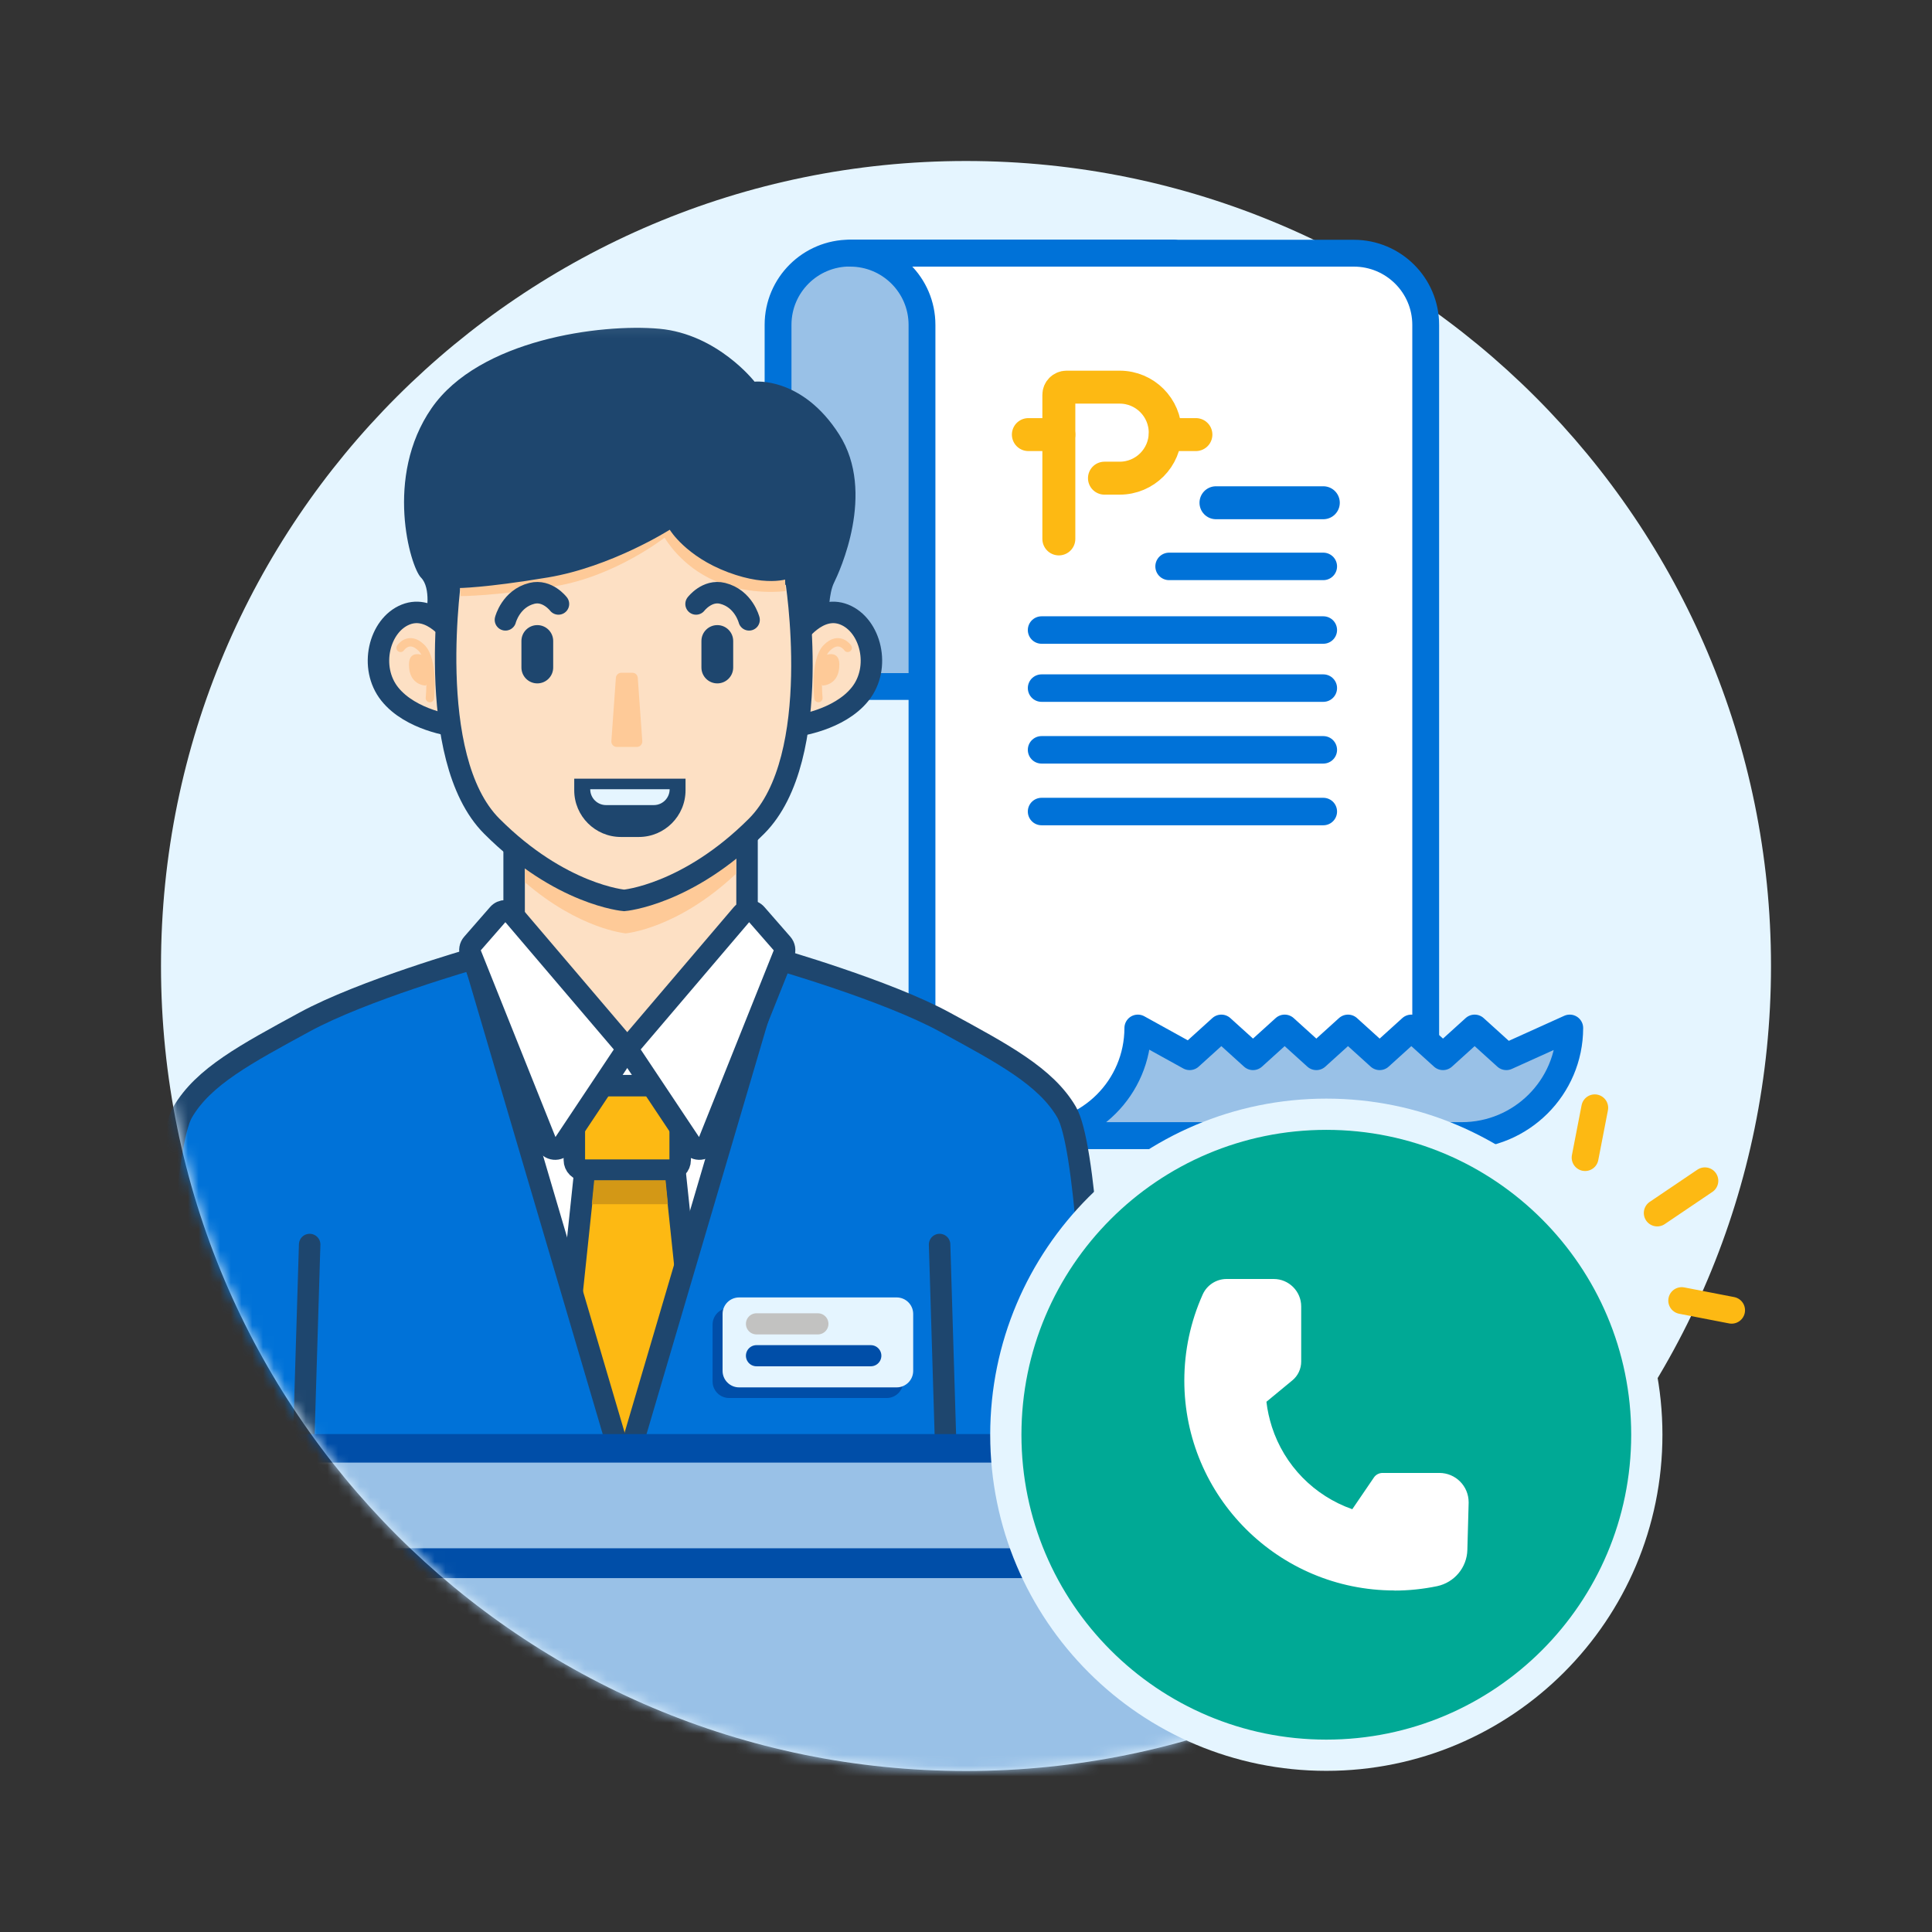 <svg width="180" height="180" viewBox="0 0 180 180" fill="none" xmlns="http://www.w3.org/2000/svg">
<rect x="0" y="0" width="180" height="180" fill="#333333" stroke="none"/>
<mask id="mask0_2056_3071" style="mask-type:luminance" maskUnits="userSpaceOnUse" x="0" y="0" width="180" height="180">
<path d="M180 0H0V180H180V0Z" fill="white"/>
</mask>
<g mask="url(#mask0_2056_3071)">
<path d="M90 165C131.421 165 165 131.421 165 90C165 48.579 131.421 15 90 15C48.579 15 15 48.579 15 90C15 131.421 48.579 165 90 165Z" fill="#E5F5FF"/>
<mask id="mask1_2056_3071" style="mask-type:luminance" maskUnits="userSpaceOnUse" x="15" y="15" width="150" height="150">
<path d="M90 165C48.58 165 15 131.42 15 90C15 48.58 48.58 15 90 15H165V90C165 131.42 131.42 165 90 165Z" fill="white"/>
</mask>
<g mask="url(#mask1_2056_3071)">
<path d="M72.49 63.96V30.26C72.49 26.56 75.5 23.57 79.2 23.58H109.37C105.67 23.58 102.67 26.57 102.67 30.26V63.96H72.5H72.49Z" fill="#99C1E7"/>
<path d="M72.49 63.96V30.26C72.49 26.56 75.5 23.57 79.2 23.58H109.37C105.67 23.58 102.67 26.57 102.67 30.26V63.96H72.5H72.49Z" stroke="#0072D8" stroke-width="2.5" stroke-linecap="round" stroke-linejoin="round"/>
<path d="M132.84 105.8H95.96C90.42 105.8 85.91 101.32 85.9 95.78V30.27C85.9 26.57 82.89 23.58 79.19 23.59H126.13C129.83 23.59 132.83 26.58 132.83 30.27V105.8H132.84Z" fill="white"/>
<path d="M132.84 105.8H95.96C90.42 105.8 85.91 101.32 85.9 95.78V30.27C85.9 26.57 82.89 23.58 79.19 23.59H126.13C129.83 23.59 132.83 26.58 132.83 30.27V105.8H132.84Z" stroke="#0072D8" stroke-width="2.5" stroke-linecap="round" stroke-linejoin="round"/>
<path d="M140.34 98.449L137.39 95.779L134.44 98.449L131.49 95.779L128.54 98.449L125.59 95.779L122.64 98.449L119.69 95.779L116.74 98.449L113.79 95.779L110.84 98.449L106.01 95.779C106 101.329 101.5 105.809 95.95 105.799H136.19C141.73 105.799 146.24 101.319 146.25 95.779L140.34 98.449Z" fill="#99C1E7"/>
<path d="M140.34 98.449L137.39 95.779L134.44 98.449L131.49 95.779L128.54 98.449L125.59 95.779L122.64 98.449L119.69 95.779L116.74 98.449L113.79 95.779L110.84 98.449L106.01 95.779C106 101.329 101.5 105.809 95.95 105.799H136.19C141.73 105.799 146.24 101.319 146.25 95.779L140.34 98.449Z" stroke="#0072D8" stroke-width="2.5" stroke-linecap="round" stroke-linejoin="round"/>
<path d="M98.65 50.21V36.78C98.65 36.39 98.97 36.07 99.36 36.07H104.32C106.66 36.07 108.56 37.97 108.56 40.31C108.56 42.65 106.66 44.55 104.32 44.55H102.9" stroke="#FDB913" stroke-width="3.07" stroke-linecap="round" stroke-linejoin="round"/>
<path d="M111.42 40.49H108.58" stroke="#FDB913" stroke-width="3.07" stroke-linecap="round" stroke-linejoin="round"/>
<path d="M98.65 40.49H95.81" stroke="#FDB913" stroke-width="3.07" stroke-linecap="round" stroke-linejoin="round"/>
<path d="M97.04 75.609H123.29" stroke="#0072D8" stroke-width="2.56" stroke-linecap="round" stroke-linejoin="round"/>
<path d="M97.04 69.859H123.29" stroke="#0072D8" stroke-width="2.56" stroke-linecap="round" stroke-linejoin="round"/>
<path d="M97.04 64.109H123.29" stroke="#0072D8" stroke-width="2.56" stroke-linecap="round" stroke-linejoin="round"/>
<path d="M97.04 58.699H123.29" stroke="#0072D8" stroke-width="2.56" stroke-linecap="round" stroke-linejoin="round"/>
<path d="M108.92 52.77H123.29" stroke="#0072D8" stroke-width="2.56" stroke-linecap="round" stroke-linejoin="round"/>
<path d="M113.29 46.84H123.29" stroke="#0072D8" stroke-width="3.07" stroke-linecap="round" stroke-linejoin="round"/>
<mask id="mask2_2056_3071" style="mask-type:luminance" maskUnits="userSpaceOnUse" x="3" y="30" width="111" height="131">
<path d="M113.8 30.08H3.04V160.28H113.8V30.08Z" fill="white"/>
</mask>
<g mask="url(#mask2_2056_3071)">
<path d="M69.6 77.969V97.699H68.8H47.9V77.969H69.6Z" fill="#FDE0C4" stroke="#1E466E" stroke-width="2" stroke-miterlimit="10"/>
<path d="M74.22 59.229C74.22 59.229 76.19 56.269 78.66 57.259C81.13 58.249 82.11 62.189 80.14 64.659C78.17 67.129 74.22 67.619 74.22 67.619V59.239V59.229Z" fill="#FDE0C4" stroke="#1E466E" stroke-width="2" stroke-miterlimit="10"/>
<path d="M68.57 78.689V81.409C63.12 86.549 58.3 86.959 58.3 86.959C58.3 86.959 54 86.589 48.92 82.209V78.689H68.57Z" fill="#FECA98"/>
<path d="M42.23 59.229C42.23 59.229 40.26 56.269 37.79 57.259C35.32 58.249 34.34 62.189 36.31 64.659C38.28 67.129 42.23 67.619 42.23 67.619V59.239V59.229Z" fill="#FDE0C4" stroke="#1E466E" stroke-width="2" stroke-miterlimit="10"/>
<path d="M70.48 76.979C64.07 83.389 58.15 83.889 58.15 83.889C58.15 83.889 52.23 83.399 45.82 76.979C39.41 70.569 42.06 53.309 42.06 53.309L58.83 47.389L74.12 53.799C74.12 53.799 76.89 70.569 70.48 76.979Z" fill="#FDE0C4" stroke="#1E466E" stroke-width="2" stroke-miterlimit="10"/>
<path d="M42.91 55.539C42.91 55.539 46.17 55.539 51.76 54.609C57.35 53.679 61.92 50.089 61.92 50.089C61.92 50.089 63.4 52.749 66.66 54.139C69.92 55.539 73.18 55.069 73.18 55.069L73.09 52.289C73.09 52.289 70.39 53.209 66.67 50.879C62.95 48.549 61.55 47.619 61.55 47.619C61.55 47.619 57.36 49.479 51.77 51.339C46.18 53.199 42.73 53.229 42.73 53.229L42.92 55.529L42.91 55.539Z" fill="#FECA98"/>
<path d="M62.39 49.359C62.39 49.359 56.96 52.809 51.05 53.799C45.13 54.789 42.67 54.789 42.67 54.789L42.18 57.749L39.71 57.259C39.71 57.259 40.2 54.789 39.22 53.809C38.23 52.819 35.77 44.439 40.21 38.029C44.65 31.619 55.99 30.139 61.42 30.629C66.85 31.119 70.3 35.559 70.3 35.559C70.3 35.559 74.74 35.069 78.19 40.489C81.64 45.909 78.19 53.309 77.7 54.299C77.21 55.289 77.21 57.259 77.21 57.259C77.21 57.259 76.72 57.259 75.73 58.249C75.24 58.739 74.25 59.239 74.25 59.239L73.76 53.809C73.76 53.809 71.79 54.799 67.84 53.319C63.89 51.839 62.41 49.369 62.41 49.369L62.39 49.359Z" fill="#1E466E"/>
<path d="M51.54 59.72C51.54 58.903 50.877 58.24 50.06 58.24C49.243 58.24 48.58 58.903 48.58 59.72V62.19C48.58 63.008 49.243 63.67 50.06 63.67C50.877 63.67 51.54 63.008 51.54 62.19V59.72Z" fill="#1E466E"/>
<path d="M68.31 59.72C68.31 58.903 67.647 58.24 66.83 58.24C66.013 58.24 65.35 58.903 65.35 59.72V62.19C65.35 63.008 66.013 63.67 66.83 63.67C67.647 63.67 68.31 63.008 68.31 62.19V59.72Z" fill="#1E466E"/>
<path d="M52.03 56.27C52.03 56.27 51 54.92 49.56 55.28C47.59 55.77 47.09 57.75 47.09 57.75" stroke="#1E466E" stroke-width="2" stroke-linecap="round" stroke-linejoin="round"/>
<path d="M64.85 56.27C64.85 56.27 65.88 54.92 67.32 55.28C69.29 55.77 69.79 57.75 69.79 57.75" stroke="#1E466E" stroke-width="2" stroke-linecap="round" stroke-linejoin="round"/>
<path d="M53.51 72.549H63.87V73.629C63.87 76.029 61.92 77.979 59.52 77.979H57.85C55.45 77.979 53.5 76.029 53.5 73.629V72.549H53.51Z" fill="#1E466E"/>
<path d="M54.99 73.529H62.39C62.39 74.349 61.73 75.009 60.91 75.009H56.47C55.65 75.009 54.99 74.349 54.99 73.529Z" fill="#E5F5FF"/>
<path d="M59.34 69.59H57.46C57.17 69.59 56.94 69.34 56.96 69.05L57.38 63.15C57.4 62.89 57.62 62.68 57.88 62.68H58.92C59.18 62.68 59.4 62.88 59.42 63.15L59.84 69.05C59.86 69.34 59.63 69.59 59.34 69.59Z" fill="#FECA98"/>
<path d="M70.28 97.209H46.11V128.279H70.28V97.209Z" fill="white"/>
<path d="M62.41 101.148H54.47C53.94 101.148 53.51 101.578 53.51 102.108V108.078C53.51 108.609 53.94 109.038 54.47 109.038H62.41C62.941 109.038 63.37 108.609 63.37 108.078V102.108C63.37 101.578 62.941 101.148 62.41 101.148Z" fill="#FDB913" stroke="#1E466E" stroke-width="2" stroke-miterlimit="10"/>
<path d="M54.5 109.039H62.88L66.83 146.529H50.55L54.5 109.039Z" fill="#FDB913" stroke="#1E466E" stroke-width="2" stroke-miterlimit="10"/>
<path d="M87.54 115.949L89.02 164.779H58.44V136.169L72.25 89.309C72.25 89.309 82.61 92.269 88.03 95.229C93.46 98.189 97.43 100.289 99.37 103.609C102.82 109.529 102.82 164.609 102.82 164.609L86.55 164.769" fill="#0072D8"/>
<path d="M87.54 115.949L89.02 164.779H58.44V136.169L72.25 89.309C72.25 89.309 82.61 92.269 88.03 95.229C93.46 98.189 97.43 100.289 99.37 103.609C102.82 109.529 102.82 164.609 102.82 164.609L86.55 164.769" stroke="#1E466E" stroke-width="2" stroke-linecap="round" stroke-linejoin="round"/>
<path d="M28.85 115.949L27.37 164.779H57.95V136.169L44.14 89.309C44.14 89.309 33.78 92.269 28.36 95.229C22.93 98.189 18.96 100.289 17.02 103.609C13.57 109.529 14.04 164.609 14.04 164.609L29.85 164.769" fill="#0072D8"/>
<path d="M28.85 115.949L27.37 164.779H57.95V136.169L44.14 89.309C44.14 89.309 33.78 92.269 28.36 95.229C22.93 98.189 18.96 100.289 17.02 103.609C13.57 109.529 14.04 164.609 14.04 164.609L29.85 164.769" stroke="#1E466E" stroke-width="2" stroke-linecap="round" stroke-linejoin="round"/>
<path d="M58.88 97.189L69.12 85.169C69.47 84.759 70.11 84.749 70.47 85.169L72.88 87.929C73.1 88.179 73.16 88.539 73.04 88.849L65.98 106.499C65.71 107.169 64.81 107.259 64.41 106.659L58.82 98.269C58.6 97.939 58.63 97.499 58.88 97.199V97.189Z" fill="white" stroke="#1E466E" stroke-width="2" stroke-linecap="round" stroke-linejoin="round"/>
<path d="M58 97.189L47.76 85.169C47.41 84.759 46.77 84.749 46.41 85.169L44 87.929C43.78 88.179 43.72 88.539 43.84 88.849L50.9 106.499C51.17 107.169 52.07 107.259 52.47 106.659L58.06 98.269C58.28 97.939 58.25 97.499 58 97.199V97.189Z" fill="white" stroke="#1E466E" stroke-width="2" stroke-linecap="round" stroke-linejoin="round"/>
<path d="M82.61 121.869H67.93C67.08 121.869 66.39 122.559 66.39 123.409V128.709C66.39 129.56 67.08 130.249 67.93 130.249H82.61C83.461 130.249 84.15 129.56 84.15 128.709V123.409C84.15 122.559 83.461 121.869 82.61 121.869Z" fill="#004EA8"/>
<path d="M83.54 120.879H68.86C68.01 120.879 67.32 121.568 67.32 122.419V127.719C67.32 128.569 68.01 129.259 68.86 129.259H83.54C84.391 129.259 85.08 128.569 85.08 127.719V122.419C85.08 121.568 84.391 120.879 83.54 120.879Z" fill="#E5F5FF"/>
<path d="M70.48 123.34H76.2" stroke="#C2C2C1" stroke-width="1.97" stroke-miterlimit="10" stroke-linecap="round"/>
<path d="M70.48 126.309H81.13" stroke="#004EA8" stroke-width="1.97" stroke-miterlimit="10" stroke-linecap="round"/>
<path d="M78.98 60.36C78.98 60.36 78.2 59.19 77.03 60.36C75.86 61.53 76.25 65.04 76.25 65.04" stroke="#FECA98" stroke-width="0.78" stroke-linecap="round" stroke-linejoin="round"/>
<path d="M76.64 63.87C76.64 63.87 78.2 63.87 78.2 61.92C78.2 60.36 76.64 61.14 76.64 61.14C76.64 61.14 76.25 61.92 76.25 62.7C76.25 63.48 76.64 63.87 76.64 63.87Z" fill="#FECA98"/>
<path d="M55.36 109.959H62.01L62.23 112.189H55.14L55.36 109.959Z" fill="#D39816"/>
<path d="M37.32 60.36C37.32 60.36 38.1 59.19 39.27 60.36C40.44 61.53 40.05 65.04 40.05 65.04" stroke="#FECA98" stroke-width="0.78" stroke-linecap="round" stroke-linejoin="round"/>
<path d="M39.66 63.87C39.66 63.87 38.1 63.87 38.1 61.92C38.1 60.36 39.66 61.14 39.66 61.14C39.66 61.14 40.05 61.92 40.05 62.7C40.05 63.48 39.66 63.87 39.66 63.87Z" fill="#FECA98"/>
</g>
<path d="M148.81 134.939H22.3V145.639H148.81V134.939Z" fill="#99C1E7" stroke="#004EA8" stroke-width="2.66" stroke-linecap="round" stroke-linejoin="round"/>
<path d="M143.02 145.641H28.88V167.031H143.02V145.641Z" fill="#99C1E7" stroke="#004EA8" stroke-width="2.78" stroke-linecap="round" stroke-linejoin="round"/>
</g>
<path d="M153.43 133.671C153.43 150.161 140.06 163.531 123.57 163.531C107.08 163.531 93.71 150.161 93.71 133.671C93.71 117.181 107.08 103.811 123.57 103.811C140.06 103.811 153.43 117.181 153.43 133.671Z" fill="#00A995" stroke="#E5F5FF" stroke-width="2.91" stroke-miterlimit="10"/>
<path d="M129.92 148.18C119.11 148.18 110.34 139.43 110.34 128.62C110.34 125.86 110.92 123.13 112.05 120.61C112.44 119.73 113.32 119.16 114.28 119.16H118.67C120.08 119.16 121.23 120.31 121.23 121.72V126.85C121.23 127.53 120.93 128.18 120.4 128.61L117.99 130.6C118.08 131.4 118.26 132.18 118.5 132.94C119.66 136.53 122.43 139.36 125.99 140.61L128 137.66C128.18 137.39 128.49 137.23 128.81 137.23H134.1C135.61 137.23 136.83 138.45 136.83 139.96C136.83 139.98 136.83 140.01 136.83 140.03L136.71 144.4C136.67 146.04 135.5 147.44 133.89 147.78C132.58 148.05 131.25 148.19 129.92 148.19V148.18Z" fill="white"/>
<path d="M154.4 113.012L158.84 110.012" stroke="#FDB913" stroke-width="2.5" stroke-linecap="round" stroke-linejoin="round"/>
<path d="M147.68 107.851L148.58 103.211" stroke="#FDB913" stroke-width="2.5" stroke-linecap="round" stroke-linejoin="round"/>
<path d="M161.33 122.072L156.68 121.172" stroke="#FDB913" stroke-width="2.5" stroke-linecap="round" stroke-linejoin="round"/>
</g>
</svg>
